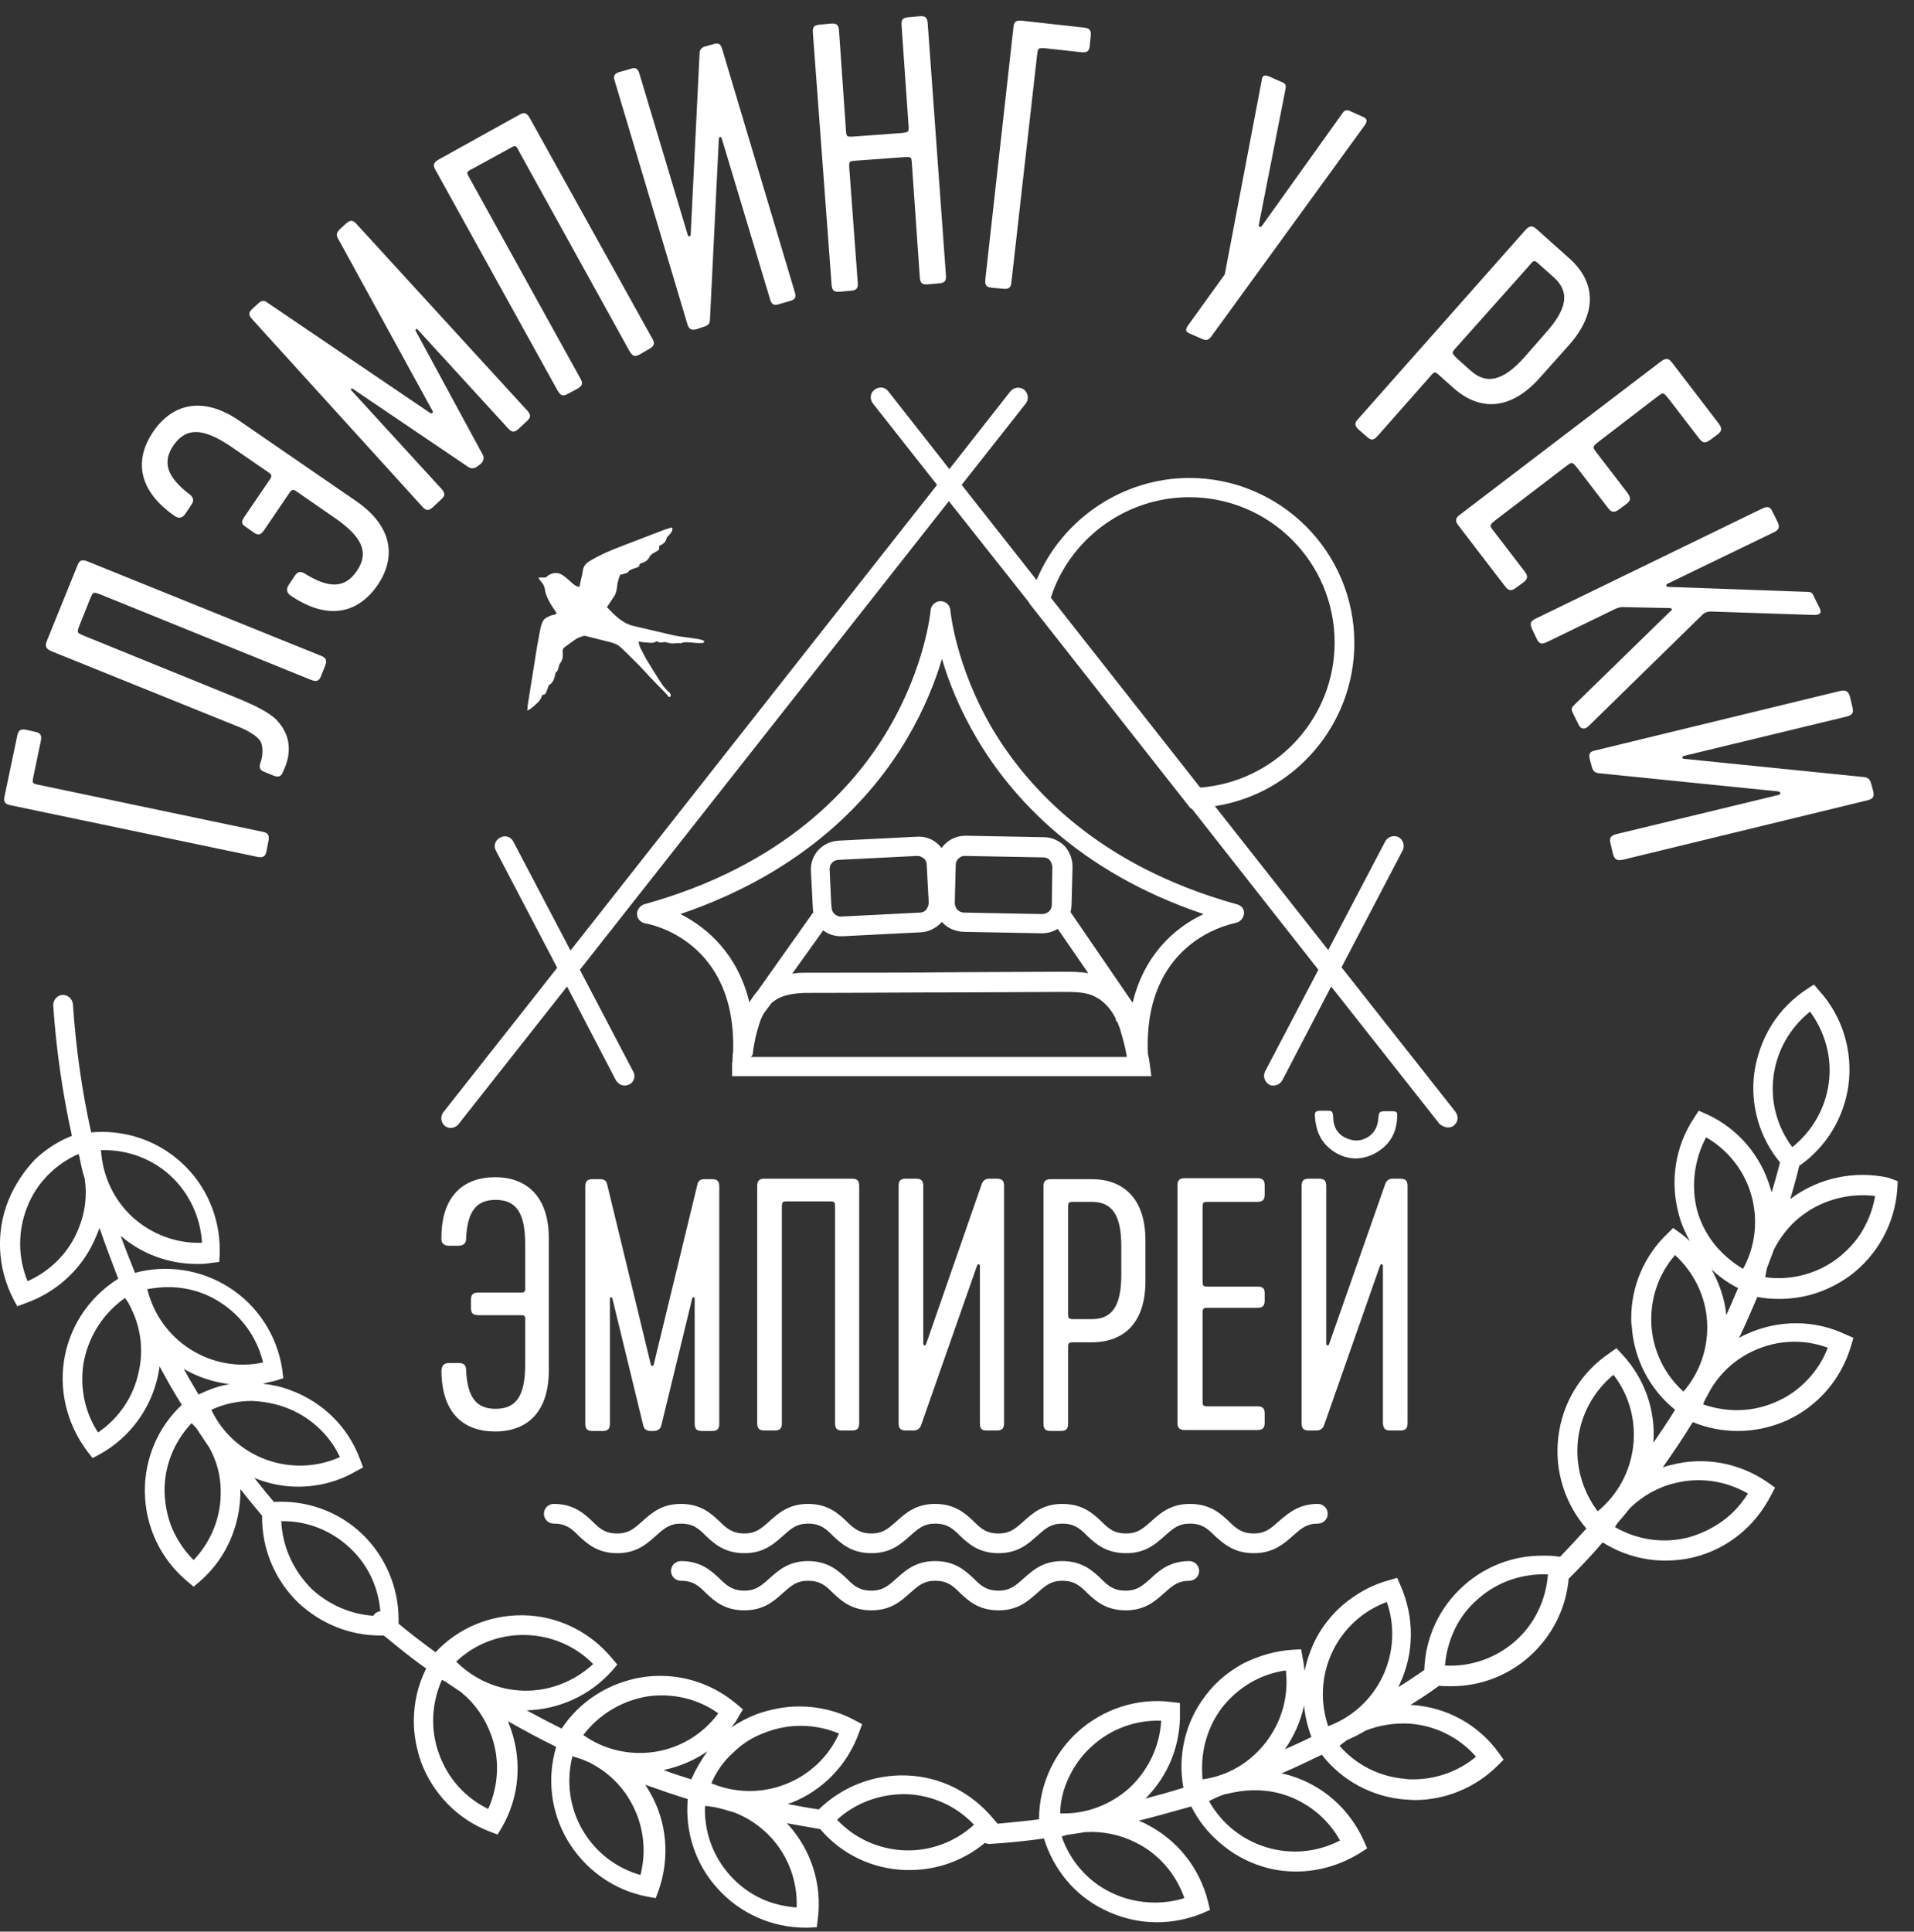 <?xml version="1.0" encoding="UTF-8"?> <svg xmlns="http://www.w3.org/2000/svg" width="111" height="112" viewBox="0 0 111 112" fill="none"><rect x="0" y="0" width="111" height="112" fill="#333333" stroke="none"/><path fill-rule="evenodd" clip-rule="evenodd" d="M48.228 16.514C48.257 16.857 48.371 16.943 48.714 16.914L49.343 16.857C49.686 16.829 49.771 16.714 49.743 16.371L49.257 9.8C49.242 9.567 49.235 9.452 49.289 9.393C49.34 9.335 49.447 9.328 49.657 9.314L52.4 9.114C52.857 9.086 52.857 9.086 52.886 9.514L53.343 16.086C53.371 16.429 53.486 16.514 53.828 16.486L54.457 16.429C54.8 16.4 54.886 16.286 54.857 15.943L53.8 1.343C53.771 1 53.657 0.914 53.314 0.943L52.686 1C52.343 1.029 52.257 1.143 52.286 1.486L52.686 7.229C52.7 7.442 52.707 7.55 52.657 7.61C52.608 7.671 52.5 7.686 52.286 7.714L49.543 7.914C49.086 7.943 49.086 7.943 49.057 7.514L48.657 1.771C48.629 1.429 48.514 1.343 48.171 1.371L47.543 1.429C47.2 1.457 47.114 1.571 47.143 1.914L48.228 16.514ZM40.4 19.086C40.086 19.171 39.943 19.086 39.857 18.771L35.657 4.714C35.543 4.4 35.629 4.257 35.943 4.171L36.543 4C36.857 3.886 37 3.971 37.086 4.286L39.886 13.629C39.914 13.743 40.057 13.743 40.057 13.571L40.571 3.086C40.571 2.886 40.686 2.743 40.914 2.686L41.343 2.571C41.657 2.457 41.8 2.543 41.886 2.857L46.086 16.914C46.2 17.229 46.114 17.371 45.8 17.457L45.2 17.629C44.886 17.743 44.743 17.657 44.657 17.343L41.857 8.029C41.828 7.943 41.771 7.914 41.714 7.971C41.714 7.983 41.709 7.995 41.704 8.009C41.696 8.029 41.686 8.052 41.686 8.086L41.171 18.571C41.171 18.743 41.057 18.886 40.828 18.943L40.4 19.086ZM32.343 22.657C32.514 22.943 32.657 23 32.943 22.829L33.486 22.543C33.771 22.371 33.828 22.229 33.657 21.943L27.257 10.371C27.142 10.169 27.085 10.069 27.108 9.994C27.131 9.92 27.23 9.87 27.428 9.771L29.514 8.629C29.716 8.513 29.816 8.456 29.891 8.479C29.965 8.502 30.015 8.602 30.114 8.8L36.514 20.371C36.686 20.657 36.828 20.714 37.114 20.543L37.657 20.229C37.943 20.057 38 19.914 37.828 19.629L30.714 6.829C30.543 6.543 30.4 6.486 30.114 6.657L25.428 9.257C25.143 9.429 25.086 9.571 25.257 9.857L32.343 22.657ZM25.114 29.4C24.857 29.629 24.714 29.629 24.486 29.371L14.629 18.514C14.4 18.257 14.4 18.114 14.657 17.886L14.971 17.6C15.143 17.429 15.314 17.4 15.457 17.514L24.943 23.943C25.057 24 25.143 23.914 25.086 23.829L19.571 13.771C19.486 13.6 19.543 13.457 19.714 13.286L20.057 12.971C20.314 12.743 20.457 12.743 20.686 13L30.571 23.8C30.8 24.057 30.8 24.2 30.543 24.429L30.086 24.857C29.828 25.086 29.686 25.086 29.457 24.829L24.229 19.114C24.171 19.057 24.143 19.057 24.114 19.114C24.086 19.143 24.086 19.171 24.114 19.2L28 26.371C28.086 26.543 28.057 26.743 27.857 26.914L27.743 27C27.543 27.171 27.343 27.2 27.171 27.086L20.457 22.543C20.4 22.514 20.371 22.514 20.343 22.571L20.371 22.629L25.6 28.343C25.828 28.6 25.828 28.743 25.571 28.971L25.114 29.4ZM10.086 29.886C10.343 30.086 10.571 30.057 10.743 29.8L11.086 29.286C11.257 29.057 11.229 28.886 11.057 28.714C9.657 27.657 9.4 26.8 10.057 25.829C10.771 24.8 11.714 24.771 13.343 25.857L15.629 27.429C15.743 27.514 15.771 27.6 15.686 27.743L14.171 29.971C13.971 30.257 14 30.4 14.286 30.571L14.686 30.857C14.971 31.057 15.114 31.029 15.314 30.743L16.828 28.514C16.914 28.4 17 28.371 17.143 28.457L19.457 30.057C21.057 31.171 21.4 32.086 20.686 33.114C20.029 34.086 19.114 34.171 17.628 33.229C17.4 33.114 17.257 33.143 17.086 33.4L16.743 33.914C16.571 34.171 16.628 34.4 16.914 34.571C19.057 36 20.771 35.543 21.886 33.943C23 32.314 22.771 30.514 20.657 29.057L13.886 24.4C11.771 22.943 10 23.4 8.886 25.029C7.8 26.629 7.971 28.4 10.086 29.886ZM13.486 42L2.943 37.743C2.657 37.6 2.6 37.457 2.714 37.171L4.486 32.8C4.6 32.486 4.743 32.429 5.057 32.543L18.628 38.029C18.914 38.143 18.971 38.286 18.857 38.6L18.628 39.171C18.514 39.486 18.371 39.543 18.057 39.429L5.8 34.457C5.602 34.386 5.502 34.351 5.43 34.381C5.358 34.413 5.315 34.513 5.229 34.714L4.6 36.286C4.529 36.484 4.493 36.584 4.524 36.655C4.555 36.728 4.655 36.771 4.857 36.857L13.428 40.343C13.857 40.514 14.2 40.657 14.428 40.771C14.914 40.971 15.8 41.429 16.114 41.829C16.657 42.429 17.057 43.4 16.428 44.714C16.314 45.029 16.171 45.086 15.857 44.971L15.371 44.771C15.057 44.657 15 44.514 15.114 44.2C15.286 43.686 15.229 43.229 15.114 43C15.028 42.857 14.914 42.743 14.714 42.6C14.314 42.343 14.143 42.257 13.486 42ZM0.6 46.686L14.943 49.686C15.257 49.743 15.4 49.657 15.457 49.343L15.571 48.743C15.629 48.429 15.543 48.286 15.229 48.229L2.286 45.514C2.071 45.471 1.964 45.45 1.921 45.386C1.879 45.321 1.9 45.214 1.943 45L2.371 42.943C2.429 42.629 2.343 42.486 2.029 42.429L1.514 42.314C1.2 42.257 1.057 42.343 1 42.657L0.257 46.2C0.2 46.486 0.286 46.629 0.6 46.686ZM77.057 66.543C77.543 66.971 78.086 67.171 78.657 67.171C79.228 67.143 79.771 66.943 80.257 66.514C80.743 66.086 81 65.514 81.028 64.771C81.057 64.429 80.971 64.429 80.629 64.429H80.371C80.028 64.429 79.971 64.457 79.943 64.771C79.914 65.343 79.686 65.743 79.257 65.971C78.829 66.2 78.428 66.171 77.971 65.943C77.543 65.714 77.314 65.314 77.314 64.743C77.286 64.4 77.228 64.4 76.914 64.4H76.657C76.343 64.4 76.228 64.429 76.257 64.743C76.314 65.543 76.571 66.114 77.057 66.543ZM58.171 16.743L57.543 16.686C57.2 16.657 57.114 16.543 57.143 16.2L58.771 1.6C58.8 1.257 58.914 1.171 59.257 1.2L62.857 1.6C63.2 1.629 63.286 1.771 63.257 2.086L63.2 2.629C63.171 2.971 63.057 3.057 62.714 3.029L60.629 2.8C60.415 2.786 60.308 2.779 60.247 2.828C60.186 2.878 60.171 2.985 60.143 3.2L58.657 16.343C58.629 16.686 58.514 16.771 58.171 16.743ZM69.2 19.429L69.657 19.629C69.971 19.771 70.086 19.743 70.286 19.457L79.171 7.229C79.371 6.914 79.171 6.829 78.971 6.743L78.4 6.486C78.171 6.371 78 6.314 77.829 6.6L73.171 13.114C73.114 13.2 72.971 13.143 73 13.057L74.543 5.2C74.629 4.886 74.486 4.8 74.228 4.714L73.657 4.457C73.4 4.343 73.2 4.314 73.171 4.657L71.028 15.914L68.886 18.886C68.67 19.21 68.837 19.279 69.145 19.406L69.2 19.429ZM79.257 25.314L78.8 24.914C78.543 24.686 78.543 24.514 78.771 24.286L88.486 13.314C88.714 13.086 88.857 13.057 89.114 13.286L91 14.971C92.486 16.286 92.714 18.057 91 20L89.314 21.886C87.6 23.829 85.8 23.829 84.314 22.514L83.543 21.829C83.369 21.669 83.283 21.591 83.204 21.597C83.127 21.602 83.055 21.688 82.914 21.857L79.886 25.286C79.657 25.543 79.514 25.543 79.257 25.314ZM88.686 15.4L84.457 20.143C84.171 20.457 84.171 20.457 84.514 20.8L85.286 21.486C86.2 22.314 87.171 22.114 88.457 20.657L89.629 19.314C90.943 17.857 91.028 16.886 90.086 16.057L89.314 15.371C89.141 15.212 89.055 15.134 88.975 15.139C88.898 15.145 88.827 15.231 88.686 15.4ZM84.571 30.457L87.286 34C87.486 34.257 87.657 34.286 87.914 34.086L88.343 33.771C88.6 33.571 88.629 33.429 88.428 33.143L86.629 30.8C86.371 30.457 86.371 30.457 86.714 30.171L90.829 27.029C91.171 26.771 91.171 26.771 91.457 27.114L93.257 29.457C93.457 29.714 93.6 29.743 93.886 29.543L94.314 29.229C94.571 29.029 94.6 28.886 94.4 28.6L92.6 26.257C92.343 25.914 92.343 25.914 92.686 25.629L96.114 23C96.283 22.873 96.369 22.809 96.447 22.817C96.527 22.826 96.598 22.912 96.743 23.086L98.543 25.429C98.743 25.686 98.886 25.714 99.171 25.514L99.6 25.2C99.857 25 99.886 24.857 99.686 24.571L96.971 21.029C96.771 20.771 96.629 20.743 96.343 20.943L84.686 29.829C84.4 30.029 84.371 30.2 84.571 30.457ZM89.114 37.029L88.857 36.486C88.714 36.171 88.743 36.029 89.028 35.886L102.2 29.486C102.514 29.343 102.657 29.371 102.8 29.686L103.086 30.257C103.229 30.571 103.171 30.714 102.886 30.857L96.686 33.857C96.6 33.914 96.629 34.057 96.771 34.029L104.686 34.314C105.057 34.314 105.086 34.343 105.2 34.6L105.543 35.286C105.657 35.543 105.543 35.657 105.2 35.657L99.2 35.457C99.028 35.457 98.857 35.514 98.714 35.657L92.114 42.114C91.857 42.343 91.657 42.229 91.571 42.057L91.257 41.429L91.241 41.392C91.112 41.112 91.096 41.075 91.343 40.829L96.914 35.4C97 35.343 96.971 35.286 96.857 35.257L94.086 35.2C93.943 35.2 93.771 35.257 93.6 35.343L89.714 37.229C89.4 37.371 89.257 37.343 89.114 37.029ZM92.2 44.029L92.314 44.457C92.371 44.686 92.486 44.8 92.686 44.829L103.114 45.886C103.171 45.886 103.2 45.914 103.229 45.943C103.257 46 103.257 46.057 103.171 46.086L93.714 48.371C93.4 48.457 93.314 48.6 93.4 48.914L93.543 49.514C93.629 49.829 93.771 49.914 94.086 49.857L108.314 46.4C108.629 46.314 108.714 46.2 108.629 45.857L108.514 45.429C108.457 45.2 108.343 45.086 108.114 45.057L97.686 44C97.514 44 97.543 43.857 97.657 43.829L107.114 41.543C107.429 41.457 107.514 41.314 107.429 41L107.286 40.4C107.2 40.086 107.057 40 106.743 40.057L92.514 43.514C92.2 43.571 92.114 43.714 92.2 44.029ZM31.4 36.229C31.457 36.029 31.543 35.886 31.714 35.8C31.886 35.714 32.057 35.629 32.143 35.657C32.171 35.629 32.228 35.6 32.286 35.571C32.2 35.429 32.114 35.286 32.029 35.171C31.828 34.857 31.657 34.543 31.6 34.171C31.571 33.971 31.486 33.829 31.371 33.714C31.343 33.686 31.321 33.65 31.3 33.614L31.3 33.614C31.279 33.578 31.257 33.543 31.229 33.514C31.257 33.514 31.257 33.486 31.257 33.486H31.571C31.6 33.486 31.657 33.486 31.686 33.457C31.914 33.229 32.286 33.143 32.571 33.314C32.724 33.402 32.861 33.523 33.006 33.651C33.05 33.691 33.096 33.731 33.143 33.771C33.257 33.886 33.4 34 33.6 34.029C33.629 33.929 33.65 33.821 33.671 33.714L33.671 33.714C33.693 33.607 33.714 33.5 33.743 33.4C33.757 33.357 33.764 33.307 33.771 33.257L33.771 33.257C33.779 33.207 33.786 33.157 33.8 33.114C33.828 32.829 33.971 32.657 34.228 32.514C34.8 32.171 35.4 31.914 36 31.686C36.414 31.529 36.821 31.371 37.229 31.214C37.636 31.057 38.043 30.9 38.457 30.743C38.529 30.714 38.6 30.693 38.671 30.671C38.743 30.65 38.814 30.629 38.886 30.6C38.971 30.571 39 30.6 39 30.686C38.971 30.857 38.857 30.971 38.743 31.086C38.714 31.114 38.657 31.171 38.657 31.229C38.6 31.429 38.486 31.514 38.343 31.6C38.257 31.629 38.2 31.657 38.228 31.771C38.257 31.8 38.2 31.886 38.171 31.914C38.143 31.929 38.107 31.95 38.071 31.971L38.071 31.971C38.036 31.993 38 32.014 37.971 32.029C37.857 32.086 37.714 32.171 37.657 32.314C37.571 32.486 37.4 32.6 37.2 32.657C37.143 32.657 37.086 32.686 37.086 32.771C37.086 32.815 37.052 32.842 37.024 32.865L37.024 32.865C37.015 32.872 37.007 32.879 37 32.886L36.743 32.971C36.712 32.987 36.681 32.998 36.65 33.009L36.65 33.009C36.569 33.039 36.491 33.067 36.428 33.171C36.385 33.215 36.291 33.242 36.211 33.265L36.211 33.265C36.186 33.272 36.163 33.279 36.143 33.286C36.086 33.314 36 33.314 35.971 33.314C35.957 33.357 35.943 33.393 35.929 33.428L35.928 33.429C35.914 33.464 35.9 33.5 35.886 33.543C35.874 33.599 35.859 33.651 35.844 33.7L35.844 33.7L35.844 33.7L35.844 33.7L35.844 33.7L35.844 33.7L35.844 33.7C35.821 33.776 35.8 33.845 35.8 33.914L35.797 33.934C35.77 34.157 35.739 34.406 35.6 34.6C35.529 34.7 35.464 34.8 35.4 34.9C35.336 35 35.271 35.1 35.2 35.2C35.657 35.686 36.114 36.171 36.828 36.314C37.2 36.4 37.564 36.486 37.928 36.571C38.293 36.657 38.657 36.743 39.029 36.829C39.276 36.886 39.524 36.917 39.771 36.949L39.772 36.949C39.895 36.965 40.019 36.981 40.143 37C40.343 37.029 40.543 37.057 40.743 37.114C40.8 37.143 40.828 37.171 40.857 37.2C40.828 37.229 40.771 37.286 40.743 37.286C40.543 37.286 40.343 37.286 40.143 37.257C40.087 37.257 40.028 37.253 39.969 37.248C39.817 37.236 39.658 37.224 39.514 37.286C39.476 37.305 39.438 37.298 39.4 37.292C39.381 37.289 39.362 37.286 39.343 37.286C39.286 37.286 39.221 37.293 39.157 37.3L39.157 37.3C39.093 37.307 39.029 37.314 38.971 37.314C38.928 37.3 38.879 37.293 38.828 37.286C38.779 37.279 38.728 37.271 38.686 37.257C38.629 37.229 38.571 37.229 38.514 37.229C38.4 37.257 38.257 37.286 38.143 37.2C38.124 37.181 38.105 37.187 38.086 37.194L38.076 37.197L38.071 37.198L38.068 37.199C38.064 37.2 38.061 37.2 38.057 37.2C37.914 37.286 37.743 37.286 37.571 37.257C37.422 37.257 37.272 37.235 37.103 37.211L37.029 37.2C37.057 37.343 37.086 37.457 37.143 37.571L37.143 37.572C37.257 37.8 37.371 38.029 37.486 38.229C37.8 38.743 38.114 39.257 38.457 39.771C38.571 39.914 38.686 40.029 38.8 40.143C38.828 40.143 38.857 40.171 38.857 40.2L38.866 40.217C38.895 40.273 38.934 40.348 38.857 40.4C38.792 40.443 38.76 40.388 38.736 40.346C38.728 40.333 38.721 40.321 38.714 40.314C38.586 40.171 38.45 40.036 38.314 39.9L38.314 39.9C38.178 39.764 38.043 39.629 37.914 39.486C37.757 39.329 37.6 39.157 37.443 38.986C37.286 38.814 37.129 38.643 36.971 38.486C36.629 38.143 36.286 37.8 35.943 37.486C35.771 37.343 35.571 37.286 35.371 37.229L34 36.886C33.943 36.857 33.857 36.857 33.8 36.886C33.757 36.903 33.715 36.917 33.672 36.932L33.672 36.932L33.672 36.932C33.574 36.965 33.48 36.997 33.4 37.057C33.143 37.228 32.914 37.4 32.686 37.571L32.686 37.571C32.657 37.629 32.629 37.686 32.629 37.743C32.657 38 32.657 38.229 32.486 38.457C32.446 38.497 32.434 38.55 32.421 38.607C32.415 38.633 32.409 38.659 32.4 38.686C32.371 38.8 32.343 38.914 32.228 39C32.2 39.029 32.2 39.086 32.2 39.114C32.143 39.343 32.086 39.571 31.857 39.714C31.828 39.714 31.8 39.771 31.8 39.8C31.782 39.872 31.753 39.943 31.727 40.008L31.727 40.008L31.727 40.008C31.711 40.047 31.696 40.082 31.686 40.114C31.657 40.2 31.6 40.286 31.486 40.286C31.457 40.286 31.428 40.314 31.428 40.343C31.371 40.543 31.257 40.686 31.086 40.829C30.971 40.943 30.857 41.029 30.743 41.114L30.743 41.114C30.734 41.118 30.727 41.123 30.719 41.127L30.706 41.135L30.698 41.139L30.692 41.143C30.66 41.162 30.628 41.181 30.571 41.2C30.6 41.086 30.6 41 30.6 40.914C30.671 40.471 30.743 40.021 30.814 39.571C30.886 39.121 30.957 38.671 31.029 38.229C31.114 37.629 31.229 37.029 31.343 36.429L31.343 36.429L31.343 36.429C31.357 36.4 31.364 36.364 31.371 36.329C31.378 36.293 31.386 36.257 31.4 36.229ZM71.714 52.429C63.686 50.2 59.6 45.686 57.571 42.286C55.4 38.6 55.114 35.4 55.114 35.371C55.086 35.086 54.857 34.857 54.543 34.857C54.257 34.857 54 35.086 53.971 35.371C53.971 35.4 53.686 38.6 51.514 42.286C49.514 45.686 45.428 50.2 37.371 52.429C37.114 52.514 36.943 52.743 36.943 53C36.943 53.257 37.143 53.486 37.428 53.543C37.657 53.571 42.743 54.514 42.514 61.029C42.486 61.143 42.486 61.257 42.486 61.343V61.343C42.486 61.457 42.486 61.543 42.457 61.657V62.4H66.771L66.686 61.743L66.676 61.676V61.676L66.676 61.675L66.676 61.675L66.676 61.675C66.65 61.492 66.622 61.292 66.571 61.114C66.294 54.71 71.129 53.632 71.624 53.522L71.624 53.522C71.639 53.518 71.65 53.516 71.657 53.514C71.914 53.457 72.114 53.257 72.143 52.971C72.171 52.686 71.971 52.486 71.714 52.429ZM48.114 50.429C48.086 50.114 48.343 49.857 48.629 49.857L53.171 49.629H53.2C53.343 49.629 53.457 49.686 53.571 49.771C53.686 49.857 53.743 50 53.743 50.143L53.857 52.286V52.343C53.857 52.486 53.8 52.629 53.714 52.743C53.629 52.857 53.486 52.914 53.343 52.914L48.8 53.143C48.514 53.171 48.228 52.914 48.228 52.629L48.2 52.286L48.114 50.429ZM61 52.314V52.457C61 52.6 60.943 52.743 60.828 52.857C60.714 52.943 60.6 53 60.457 53L55.914 52.914C55.6 52.914 55.371 52.657 55.371 52.343V52.314L55.428 50.143C55.428 50 55.486 49.857 55.6 49.771C55.714 49.657 55.828 49.629 55.971 49.629L60.514 49.714C60.657 49.714 60.8 49.771 60.886 49.886C60.971 50 61.029 50.143 61.029 50.286L61 52.314ZM47.743 53.943C48.029 54.171 48.4 54.286 48.771 54.286H48.857L53.4 54.057C53.857 54.029 54.257 53.829 54.571 53.514C54.582 53.503 54.589 53.492 54.595 53.483C54.604 53.468 54.611 53.457 54.629 53.457C54.914 53.8 55.371 54 55.857 54.029L60.4 54.114H60.428C60.743 54.114 61.057 54.029 61.343 53.857L63.114 56.429C62.629 56.343 62.114 56.343 61.657 56.343L55.629 56.371C52.715 56.4 49.801 56.4 46.858 56.4H46.857C46.571 56.4 46.257 56.4 45.943 56.457L47.743 53.943ZM43.657 61.086C43.686 60.8 43.743 60.514 43.8 60.229C43.8 60.2 43.807 60.179 43.814 60.157C43.821 60.136 43.828 60.114 43.828 60.086L43.857 60C43.876 59.884 43.909 59.781 43.945 59.665C43.963 59.609 43.981 59.55 44 59.486L44.029 59.371C44.036 59.357 44.041 59.344 44.046 59.333C44.049 59.325 44.051 59.317 44.054 59.309L44.057 59.3L44.057 59.3C44.064 59.279 44.071 59.257 44.086 59.229V59.2C44.1 59.171 44.114 59.136 44.129 59.1C44.135 59.084 44.141 59.069 44.147 59.054C44.155 59.035 44.163 59.016 44.171 59L44.2 58.943L44.286 58.771L44.686 58.229C44.828 58.057 45.029 57.943 45.2 57.857C45.686 57.629 46.314 57.571 46.828 57.571C48.282 57.571 49.736 57.564 51.193 57.557H51.194H51.195H51.196H51.197H51.198H51.199H51.2H51.2H51.201H51.202H51.203C52.664 57.55 54.128 57.543 55.6 57.543L61.629 57.514C62.228 57.514 62.857 57.514 63.343 57.714C63.486 57.771 63.629 57.857 63.771 57.943L63.771 57.943C64.143 58.2 64.486 58.6 64.714 59.086V59.171L64.8 59.257C64.814 59.3 64.829 59.336 64.843 59.371C64.857 59.407 64.871 59.443 64.886 59.486C64.943 59.6 64.971 59.714 65 59.829C65.114 60.2 65.257 60.714 65.343 61.229V61.257V61.286H43.543C43.629 61.2 43.657 61.143 43.657 61.086ZM65.686 58.143L62.086 52.886C62.114 52.743 62.143 52.6 62.143 52.457L62.2 50.257C62.2 49.8 62.029 49.371 61.743 49.057C61.428 48.743 61 48.543 60.543 48.543L56 48.457C55.543 48.457 55.114 48.629 54.8 48.943C54.714 49.029 54.657 49.086 54.6 49.171C54.543 49.086 54.486 49.029 54.4 48.943C54.057 48.629 53.629 48.486 53.171 48.514L48.629 48.743C47.686 48.8 46.971 49.571 47.029 50.514L47.143 52.714C47.143 52.771 47.143 52.829 47.171 52.886L43.914 57.486C43.828 57.571 43.743 57.686 43.686 57.771C43.643 57.829 43.607 57.886 43.571 57.943C43.536 58 43.5 58.057 43.457 58.114C42.8 55.371 41.057 53.8 39.457 53C46.771 50.514 50.629 46.171 52.6 42.829C53.629 41.086 54.257 39.457 54.629 38.2C55 39.486 55.629 41.086 56.657 42.829C58.629 46.171 62.486 50.543 69.8 53C68.086 53.8 66.343 55.4 65.686 58.143ZM84.314 65.257C84.228 65.343 84.086 65.371 83.971 65.371C83.8 65.371 83.629 65.286 83.486 65.171L77.2 57.2L74.371 62.629C74.257 62.829 74.057 62.943 73.857 62.943C73.771 62.943 73.686 62.943 73.6 62.886C73.343 62.743 73.228 62.4 73.371 62.114L76.457 56.229L69.114 46.886H69.057L59.686 34.971V34.943L55.029 29.057L33.629 56.229L36.714 62.114C36.886 62.4 36.771 62.743 36.486 62.886C36.4 62.914 36.314 62.943 36.228 62.943C36.029 62.943 35.828 62.829 35.714 62.629L32.886 57.2L26.6 65.171C26.486 65.314 26.314 65.4 26.143 65.4C26.029 65.4 25.914 65.371 25.8 65.286C25.571 65.086 25.514 64.743 25.714 64.486L32.314 56.114L28.771 49.343C28.6 49.057 28.714 48.714 29 48.571C29.286 48.4 29.628 48.514 29.771 48.8L33.086 55.114L54.343 28.114L50.629 23.4C50.428 23.143 50.457 22.8 50.714 22.6C50.971 22.4 51.314 22.429 51.514 22.686L55.057 27.2L58.6 22.686C58.8 22.457 59.143 22.4 59.4 22.6C59.629 22.8 59.686 23.143 59.486 23.4L55.771 28.114L60.114 33.629C61.6 30.086 65.114 27.714 68.971 27.714C74.257 27.714 78.543 32 78.543 37.286C78.543 42 75.086 46.029 70.457 46.743L77.028 55.086L80.343 48.771C80.486 48.514 80.829 48.4 81.114 48.543C81.371 48.686 81.486 49.029 81.343 49.314L77.8 56.086L84.4 64.457C84.6 64.714 84.571 65.057 84.314 65.257ZM61 34.486C60.978 34.543 60.957 34.6 60.943 34.657L69.6 45.657H69.657H69.714C69.757 45.657 69.8 45.65 69.843 45.643C69.886 45.636 69.928 45.629 69.971 45.629C74.2 45.114 77.4 41.514 77.4 37.257C77.4 32.6 73.629 28.829 68.971 28.829C65.457 28.829 62.286 31.029 61.057 34.314C61.043 34.371 61.021 34.428 61 34.486L61 34.486ZM28.743 81.686C27.628 81.686 27.086 81.029 27.029 79.371C27 79.143 26.886 79.029 26.6 79.029H26.029C25.743 79.029 25.6 79.2 25.6 79.514C25.628 81.943 26.886 83 28.714 83C30.571 83 31.828 81.886 31.828 79.457V71.8C31.828 69.371 30.543 68.257 28.714 68.257C26.886 68.257 25.6 69.343 25.6 71.743C25.571 72.057 25.714 72.229 26.029 72.229H26.6C26.857 72.229 27 72.114 27.029 71.886C27.086 70.229 27.628 69.571 28.743 69.571C29.914 69.571 30.457 70.286 30.457 72.143V74.743C30.457 74.886 30.4 74.943 30.257 74.943H27.743C27.428 74.943 27.314 75.057 27.314 75.371V75.829C27.314 76.143 27.428 76.257 27.743 76.257H30.257C30.4 76.257 30.457 76.314 30.457 76.457V79.114C30.457 80.971 29.914 81.686 28.743 81.686ZM34.371 68.371H34.771C35 68.371 35.143 68.429 35.2 68.629L37.743 79.114C37.771 79.229 37.886 79.229 37.914 79.114L40.457 68.629C40.514 68.457 40.629 68.371 40.857 68.371H41.286C41.6 68.371 41.714 68.486 41.714 68.8V82.543C41.714 82.857 41.6 82.971 41.286 82.971H40.714C40.4 82.971 40.286 82.857 40.286 82.543V75.286C40.286 75.229 40.257 75.2 40.2 75.229C40.171 75.229 40.143 75.257 40.143 75.286L38.343 82.686C38.286 82.857 38.143 82.971 37.886 82.971H37.771C37.514 82.971 37.371 82.886 37.314 82.686L35.514 75.286C35.486 75.229 35.457 75.2 35.4 75.229L35.371 75.286V82.543C35.371 82.857 35.257 82.971 34.943 82.971H34.371C34.057 82.971 33.943 82.857 33.943 82.543V68.8C33.943 68.486 34.057 68.371 34.371 68.371ZM48.828 82.943H49.4C49.714 82.943 49.828 82.829 49.828 82.514V68.771C49.828 68.457 49.714 68.343 49.4 68.343H44.343C44.029 68.343 43.914 68.457 43.914 68.771V82.514C43.914 82.829 44.029 82.943 44.343 82.943H44.914C45.228 82.943 45.343 82.829 45.343 82.514V70.086C45.343 69.871 45.343 69.764 45.396 69.711C45.45 69.657 45.557 69.657 45.771 69.657H48C48.214 69.657 48.321 69.657 48.375 69.711C48.428 69.764 48.428 69.871 48.428 70.086V82.514C48.428 82.829 48.543 82.943 48.828 82.943ZM57.8 82.943H57.228C56.914 82.943 56.828 82.829 56.828 82.514V73.4C56.828 73.314 56.771 73.286 56.714 73.314C56.694 73.314 56.688 73.329 56.676 73.357C56.671 73.369 56.666 73.383 56.657 73.4L53.4 82.686C53.314 82.857 53.171 82.943 52.971 82.943H52.543C52.228 82.943 52.114 82.829 52.114 82.514V68.771C52.114 68.457 52.228 68.343 52.543 68.343H53.114C53.428 68.343 53.543 68.457 53.543 68.771V77.914C53.543 78.029 53.686 78.057 53.714 77.914L56.943 68.629C57.029 68.429 57.171 68.343 57.371 68.343H57.8C58.114 68.343 58.228 68.457 58.228 68.771V82.514C58.228 82.829 58.114 82.943 57.8 82.943ZM60.943 68.371C60.629 68.371 60.514 68.486 60.514 68.8V82.543C60.514 82.857 60.629 82.971 60.943 82.971H61.514C61.828 82.971 61.943 82.857 61.943 82.543V78.257C61.943 78.043 61.943 77.936 61.996 77.882C62.05 77.829 62.157 77.829 62.371 77.829H63.314C65.171 77.829 66.428 76.714 66.428 74.286V71.914C66.428 69.486 65.143 68.371 63.314 68.371H60.943ZM65.028 72.257V73.914C65.028 75.743 64.486 76.486 63.314 76.486H62.371C62.157 76.486 62.05 76.486 61.996 76.432C61.943 76.379 61.943 76.271 61.943 76.057V70.114C61.943 69.9 61.943 69.793 61.996 69.739C62.05 69.686 62.157 69.686 62.371 69.686H63.314C64.486 69.686 65.028 70.429 65.028 72.257ZM72.914 69.686H70.143C69.947 69.686 69.847 69.686 69.796 69.736C69.743 69.788 69.743 69.895 69.743 70.114V70.114V74.171V74.171C69.743 74.391 69.743 74.498 69.796 74.55C69.847 74.6 69.947 74.6 70.143 74.6H72.914C73.228 74.6 73.343 74.686 73.343 75V75.4C73.343 75.714 73.228 75.829 72.914 75.829H70.143C69.947 75.829 69.847 75.829 69.796 75.879C69.743 75.931 69.743 76.038 69.743 76.257V76.257V81.114V81.114C69.743 81.334 69.743 81.441 69.796 81.493C69.847 81.543 69.947 81.543 70.143 81.543H72.914C73.228 81.543 73.343 81.657 73.343 81.971V82.486C73.343 82.8 73.228 82.914 72.914 82.914H68.714C68.4 82.914 68.286 82.8 68.286 82.486V68.743C68.286 68.429 68.4 68.314 68.714 68.314H72.914C73.228 68.314 73.343 68.429 73.343 68.743V69.257C73.343 69.571 73.228 69.686 72.914 69.686ZM80.629 82.943H81.2C81.514 82.943 81.629 82.829 81.629 82.514V68.771C81.629 68.457 81.514 68.343 81.2 68.343H80.771C80.571 68.343 80.428 68.429 80.343 68.629L77.086 77.914C77.057 78.057 76.914 78.029 76.914 77.914V68.771C76.914 68.457 76.8 68.343 76.486 68.343H75.914C75.6 68.343 75.486 68.457 75.486 68.771V82.514C75.486 82.829 75.6 82.943 75.914 82.943H76.343C76.543 82.943 76.686 82.857 76.771 82.686L80.028 73.4L80.033 73.391L80.038 73.38C80.042 73.372 80.045 73.364 80.048 73.357C80.059 73.329 80.066 73.314 80.086 73.314C80.143 73.286 80.2 73.314 80.2 73.4V82.514C80.228 82.829 80.314 82.943 80.629 82.943ZM74.948 89.078C74.465 89.504 73.839 90.057 72.714 90.057C71.586 90.057 70.988 89.527 70.512 89.106L70.457 89.057C70.028 88.629 69.714 88.343 69 88.343C68.355 88.343 68.038 88.621 67.622 88.988L67.543 89.057L67.487 89.107C67.011 89.528 66.414 90.057 65.314 90.057C64.143 90.057 63.543 89.514 63.057 89.057C62.629 88.629 62.314 88.343 61.6 88.343C60.955 88.343 60.638 88.621 60.222 88.988L60.143 89.057L60.087 89.107C59.611 89.528 59.014 90.057 57.914 90.057C56.771 90.057 56.171 89.514 55.686 89.057C55.257 88.629 54.943 88.343 54.228 88.343C53.583 88.343 53.267 88.621 52.851 88.988L52.771 89.057L52.715 89.107C52.239 89.528 51.642 90.057 50.543 90.057C49.4 90.057 48.8 89.514 48.314 89.057C47.886 88.629 47.571 88.343 46.857 88.343C46.212 88.343 45.895 88.621 45.479 88.988L45.4 89.057L45.344 89.107C44.868 89.528 44.271 90.057 43.171 90.057C42.029 90.057 41.428 89.514 40.943 89.057C40.514 88.629 40.2 88.343 39.486 88.343C38.84 88.343 38.524 88.621 38.108 88.988L38.029 89.057L37.972 89.107C37.496 89.528 36.899 90.057 35.8 90.057C34.657 90.057 34.057 89.514 33.571 89.057C33.143 88.629 32.828 88.343 32.114 88.343C31.8 88.343 31.543 88.086 31.543 87.771C31.543 87.457 31.8 87.2 32.114 87.2C33.257 87.2 33.857 87.743 34.343 88.2C34.771 88.629 35.086 88.914 35.8 88.914C36.445 88.914 36.762 88.636 37.178 88.27L37.257 88.2L37.313 88.15C37.789 87.729 38.386 87.2 39.486 87.2C40.629 87.2 41.228 87.743 41.714 88.2C42.143 88.629 42.486 88.914 43.171 88.914C43.817 88.914 44.133 88.636 44.549 88.27L44.629 88.2L44.684 88.15C45.161 87.729 45.758 87.2 46.857 87.2C48 87.2 48.6 87.743 49.086 88.2C49.514 88.629 49.857 88.914 50.543 88.914C51.188 88.914 51.505 88.636 51.921 88.27L52 88.2L52.056 88.15C52.532 87.729 53.129 87.2 54.228 87.2C55.371 87.2 55.971 87.743 56.457 88.2C56.886 88.629 57.2 88.914 57.914 88.914C58.56 88.914 58.876 88.636 59.292 88.27L59.371 88.2L59.427 88.15C59.904 87.729 60.501 87.2 61.6 87.2C62.771 87.2 63.371 87.743 63.857 88.2C64.286 88.629 64.6 88.914 65.314 88.914C65.96 88.914 66.276 88.636 66.692 88.27L66.771 88.2L66.827 88.15C67.304 87.729 67.901 87.2 69 87.2C70.171 87.2 70.771 87.743 71.257 88.2C71.686 88.629 72.028 88.914 72.714 88.914C73.36 88.914 73.676 88.636 74.092 88.27L74.171 88.2C74.204 88.172 74.238 88.144 74.272 88.116C74.765 87.7 75.359 87.2 76.428 87.2C76.743 87.2 77 87.457 77 87.771C77 88.086 76.743 88.343 76.428 88.343C75.783 88.343 75.467 88.621 75.051 88.988L74.971 89.057L74.948 89.078ZM66.743 91.514L66.664 91.584C66.248 91.95 65.931 92.229 65.286 92.229C64.571 92.229 64.257 91.943 63.828 91.514C63.343 91.057 62.743 90.514 61.6 90.514C60.501 90.514 59.904 91.043 59.427 91.465L59.371 91.514L59.292 91.584C58.876 91.95 58.56 92.229 57.914 92.229C57.2 92.229 56.886 91.943 56.457 91.514C55.971 91.057 55.371 90.514 54.228 90.514C53.129 90.514 52.532 91.043 52.056 91.465L52 91.514L51.921 91.584C51.505 91.95 51.188 92.229 50.543 92.229C49.828 92.229 49.514 91.943 49.086 91.514C48.6 91.057 48 90.514 46.857 90.514C45.758 90.514 45.161 91.043 44.684 91.465L44.629 91.514L44.549 91.584C44.133 91.95 43.817 92.229 43.171 92.229C42.486 92.229 42.143 91.943 41.714 91.514C41.228 91.057 40.629 90.514 39.486 90.514C39.171 90.514 38.914 90.771 38.914 91.086C38.914 91.4 39.171 91.657 39.486 91.657C40.2 91.657 40.514 91.943 40.943 92.371C41.428 92.829 42.029 93.371 43.171 93.371C44.271 93.371 44.868 92.843 45.344 92.421L45.4 92.371L45.479 92.302C45.895 91.936 46.212 91.657 46.857 91.657C47.571 91.657 47.886 91.943 48.314 92.371C48.8 92.829 49.4 93.371 50.543 93.371C51.642 93.371 52.239 92.843 52.715 92.421L52.771 92.371L52.851 92.302C53.267 91.936 53.583 91.657 54.228 91.657C54.943 91.657 55.257 91.943 55.686 92.371C56.171 92.829 56.771 93.371 57.914 93.371C59.014 93.371 59.611 92.843 60.087 92.421L60.143 92.371L60.222 92.302C60.638 91.936 60.955 91.657 61.6 91.657C62.314 91.657 62.629 91.943 63.057 92.371C63.543 92.829 64.143 93.371 65.286 93.371C66.385 93.371 66.982 92.843 67.458 92.421L67.514 92.371L67.593 92.302C68.01 91.936 68.326 91.657 68.971 91.657C69.286 91.657 69.543 91.4 69.543 91.086C69.543 90.771 69.286 90.514 68.971 90.514C67.857 90.514 67.228 91.057 66.743 91.514ZM103.914 69.457C105.514 68.286 107.571 67.857 109.514 68.286L110.057 68.486L110.029 68.971C109.886 70.943 108.886 72.771 107.286 73.971C106.686 74.4 106.029 74.743 105.343 74.971C104.657 75.2 103.914 75.314 103.2 75.314C102.771 75.314 102.343 75.286 101.914 75.2C101.571 76 101.229 76.8 100.857 77.571C101 77.486 101.171 77.4 101.314 77.343C103.143 76.514 105.229 76.514 107.029 77.371L107.486 77.571L107.343 78.057C106.771 79.971 105.429 81.543 103.6 82.371C102.686 82.771 101.743 82.971 100.771 82.971C99.886 82.971 99 82.8 98.171 82.457C97.629 83.343 97.028 84.229 96.428 85.086C96.463 85.074 96.497 85.062 96.53 85.051C96.659 85.006 96.778 84.966 96.914 84.943C98.857 84.429 100.914 84.829 102.543 85.971L102.943 86.257L102.714 86.686C101.8 88.486 100.2 89.8 98.257 90.286C97.686 90.429 97.143 90.486 96.571 90.486C95.286 90.486 94.028 90.114 92.943 89.429C92.314 90.171 91.657 90.857 90.971 91.543C90.829 93.257 90 94.886 88.686 96.057C87.428 97.171 85.829 97.771 84.171 97.771C83.943 97.771 83.686 97.771 83.457 97.743C82.914 98.143 82.343 98.514 81.8 98.857H81.914C83.914 99 85.743 100 86.914 101.629L87.2 102.029L86.857 102.371C85.571 103.657 83.829 104.371 82.028 104.371C81.943 104.371 81.857 104.364 81.771 104.357C81.686 104.35 81.6 104.343 81.514 104.343C79.6 104.2 77.829 103.257 76.657 101.743L76.656 101.743C75.885 102.114 75.114 102.486 74.314 102.829C74.486 102.857 74.629 102.886 74.8 102.943C76.714 103.514 78.257 104.886 79.086 106.714L79.286 107.171L78.886 107.429C77.743 108.143 76.457 108.514 75.171 108.514C74.514 108.514 73.857 108.429 73.228 108.229C72.286 107.943 71.428 107.457 70.686 106.8C70.028 106.229 69.486 105.543 69.086 104.743C68.901 104.794 68.718 104.845 68.535 104.896C67.698 105.13 66.873 105.36 66.028 105.571C66.2 105.629 66.343 105.686 66.486 105.771C68.286 106.686 69.571 108.314 70.057 110.257L70.171 110.743L69.714 110.943C68.857 111.286 67.971 111.457 67.086 111.457C66.028 111.457 64.971 111.2 64 110.714C62.314 109.886 61.086 108.371 60.543 106.6C59.486 106.743 58.457 106.857 57.4 106.914H57.371C57.286 106.914 57.2 106.886 57.114 106.857C55.914 107.857 54.371 108.429 52.771 108.429H52.514C50.6 108.371 48.8 107.514 47.571 106.057C47.243 106 46.921 105.943 46.6 105.886C46.279 105.829 45.957 105.771 45.629 105.714L45.714 105.8C47.057 107.286 47.686 109.286 47.428 111.257L47.371 111.743L46.886 111.771H46.714C44.771 111.771 42.914 110.943 41.629 109.514C40.343 108.114 39.714 106.229 39.886 104.314C39.057 104.057 38.228 103.771 37.428 103.486L37.686 103.914C38.686 105.629 38.857 107.714 38.2 109.6L38.029 110.057L37.543 109.971C35.571 109.6 33.886 108.371 32.886 106.657C31.943 105.029 31.714 103.086 32.257 101.286C31.314 100.829 30.371 100.314 29.457 99.8C29.486 99.871 29.514 99.95 29.543 100.029C29.571 100.107 29.6 100.186 29.628 100.257C30.286 102.143 30.114 104.2 29.114 105.943L28.857 106.371L28.4 106.2C26.543 105.486 25.086 104 24.4 102.114C24.143 101.343 24 100.571 24 99.8C24 98.743 24.229 97.714 24.714 96.743C23.857 96.143 23.057 95.486 22.257 94.829H22.029C20.286 94.829 18.6 94.143 17.314 92.943C15.943 91.629 15.171 89.8 15.2 87.886C14.771 87.371 14.343 86.857 13.943 86.343V86.457C13.943 88.457 13.114 90.371 11.6 91.686L11.229 92L10.857 91.686C9.314 90.4 8.429 88.514 8.4 86.514V86.429C8.4 84.543 9.171 82.743 10.543 81.457C10.086 80.743 9.657 79.971 9.257 79.229C9.229 79.4 9.2 79.571 9.171 79.714C8.771 81.657 7.543 83.343 5.8 84.314L5.371 84.543L5.057 84.143C3.857 82.543 3.371 80.514 3.771 78.571C4.143 76.743 5.257 75.143 6.857 74.143C6.486 73.171 6.114 72.2 5.771 71.2L5.6 71.629C4.857 73.486 3.343 74.914 1.457 75.571L1 75.743L0.771 75.314C-0.143 73.543 -0.257 71.457 0.486 69.6C0.857 68.686 1.429 67.857 2.029 67.229C2.629 66.657 3.371 66.171 4.171 65.857C3.629 63.4 3.257 60.857 3.086 58.286C3.086 57.971 3.314 57.714 3.629 57.686C3.943 57.686 4.2 57.914 4.229 58.229C4.4 60.743 4.743 63.229 5.286 65.657C7.229 65.486 9.114 66.114 10.543 67.429C11.943 68.714 12.743 70.543 12.743 72.457V72.686L12.714 73.171L12.229 73.229C11.943 73.286 11.686 73.286 11.4 73.286C9.8 73.286 8.229 72.714 7 71.657C7.257 72.371 7.543 73.086 7.829 73.8C9.657 73.314 11.629 73.6 13.257 74.629C14.943 75.686 16.086 77.457 16.371 79.429L16.428 79.914L15.971 80.057C15.843 80.086 15.722 80.114 15.6 80.143C15.479 80.171 15.357 80.2 15.229 80.229C15.771 80.286 16.314 80.4 16.828 80.6C18.714 81.286 20.2 82.743 20.886 84.629L21.057 85.086L20.628 85.314C19.6 85.914 18.457 86.2 17.286 86.2C16.486 86.2 15.714 86.057 14.943 85.771C14.857 85.743 14.8 85.714 14.743 85.686L14.743 85.686C14.857 85.826 14.971 85.969 15.086 86.114C15.345 86.439 15.609 86.769 15.886 87.086C17.771 86.971 19.628 87.629 21 88.943C22.343 90.229 23.114 92.029 23.114 93.886V94.143C23.8 94.714 24.514 95.257 25.257 95.8C26.571 94.4 28.4 93.629 30.343 93.657C32.343 93.686 34.2 94.6 35.486 96.143L35.8 96.514L35.486 96.886C34.2 98.314 32.428 99.114 30.543 99.171C31.229 99.543 31.886 99.886 32.571 100.229C33.629 98.629 35.314 97.571 37.2 97.257C37.571 97.2 37.914 97.171 38.286 97.171C39.914 97.171 41.457 97.743 42.714 98.8L43.086 99.114L42.828 99.543C42.714 99.771 42.571 99.971 42.4 100.171C42.857 99.857 43.343 99.6 43.857 99.4C44.657 99.114 45.514 98.943 46.343 98.943C47.457 98.943 48.571 99.2 49.571 99.743L50 99.971L49.828 100.429C49.171 102.314 47.714 103.829 45.857 104.543C45.8 104.543 45.743 104.571 45.686 104.6C46.286 104.714 46.886 104.829 47.486 104.914C48.828 103.6 50.657 102.886 52.543 102.943C53.543 102.971 54.514 103.229 55.371 103.657C56.257 104.114 57.029 104.743 57.657 105.514L57.857 105.743C58.124 105.714 58.391 105.689 58.657 105.663C59.191 105.613 59.724 105.562 60.257 105.486C60.257 103.571 61.057 101.743 62.486 100.429C63.971 99.086 65.971 98.429 67.943 98.686L68.428 98.743V99.229C68.486 101.143 67.771 102.943 66.428 104.286L66.429 104.286C67.172 104.086 67.914 103.886 68.629 103.657C68.286 101.771 68.743 99.829 69.914 98.314C70.514 97.514 71.286 96.886 72.143 96.429C73.028 96 73.971 95.714 74.971 95.657L75.457 95.629L75.543 96.114C75.6 96.371 75.629 96.629 75.657 96.886C75.771 96.343 75.943 95.829 76.171 95.314C76.571 94.429 77.2 93.629 77.943 93C78.714 92.371 79.571 91.886 80.543 91.629L81.028 91.486L81.228 91.943C82.028 93.771 82.028 95.857 81.171 97.657L81.086 97.829C81.6 97.514 82.114 97.171 82.6 96.829C82.657 94.943 83.486 93.171 84.914 91.914C86.171 90.8 87.771 90.2 89.428 90.2C89.771 90.2 90.086 90.2 90.4 90.257H90.486C91 89.714 91.514 89.171 92 88.629C90.743 87.171 90.143 85.257 90.371 83.343C90.6 81.343 91.686 79.571 93.343 78.457L93.743 78.171L94.086 78.543C95.371 79.914 96.028 81.771 95.886 83.657C96.314 83.029 96.743 82.4 97.143 81.743C95.657 80.543 94.743 78.771 94.629 76.857C94.6 76.714 94.6 76.571 94.6 76.429C94.6 74.6 95.343 72.829 96.686 71.543L97.028 71.2L97.428 71.486C97.629 71.629 97.829 71.8 98 71.971C97.743 71.486 97.514 71 97.371 70.457C96.829 68.514 97.143 66.457 98.257 64.8L98.514 64.4L98.971 64.6C100.8 65.429 102.143 67.029 102.686 68.943C102.693 68.966 102.701 68.987 102.708 69.006C102.727 69.059 102.743 69.101 102.743 69.143C102.914 68.571 103.086 67.971 103.229 67.4C102.029 65.943 101.486 64.057 101.743 62.171C101.886 61.2 102.229 60.257 102.743 59.429C103.257 58.6 103.971 57.886 104.8 57.343L105.2 57.086L105.514 57.457C106.857 58.943 107.457 60.943 107.2 62.914C106.943 64.8 105.914 66.514 104.343 67.6C104.243 68.057 104.116 68.501 103.991 68.94C103.935 69.132 103.881 69.323 103.828 69.514C103.857 69.514 103.886 69.486 103.914 69.457ZM99.257 73.6C99.714 74.429 100.029 75.314 100.114 76.257C100.343 75.743 100.571 75.229 100.8 74.686C100.229 74.4 99.714 74.029 99.257 73.6ZM104.971 58.657C103.828 59.571 103.057 60.886 102.857 62.371C102.657 63.857 103.057 65.343 103.943 66.514C105.086 65.6 105.857 64.286 106.057 62.8C106.257 61.343 105.857 59.857 104.971 58.657ZM101.571 69.314C101.171 67.886 100.229 66.686 98.943 65.943C98.257 67.229 98.057 68.771 98.428 70.2C98.629 70.914 98.971 71.571 99.428 72.143C99.886 72.714 100.457 73.2 101.086 73.571C101.8 72.286 101.971 70.743 101.571 69.314ZM97.143 72.771C96.171 73.886 95.686 75.343 95.771 76.829C95.857 78.314 96.543 79.714 97.629 80.686C98.6 79.571 99.086 78.114 99 76.629C98.914 75.143 98.228 73.771 97.143 72.771ZM93.571 79.714C92.428 80.657 91.686 82 91.514 83.486C91.343 84.971 91.771 86.457 92.657 87.629C93.8 86.686 94.543 85.343 94.714 83.857C94.886 82.371 94.486 80.886 93.571 79.714ZM80.428 92.886C79.028 93.4 77.886 94.457 77.257 95.8C76.629 97.143 76.543 98.686 77.028 100.086C78.428 99.571 79.571 98.514 80.2 97.171C80.829 95.829 80.914 94.286 80.428 92.886ZM76.057 100.714C75.829 100.114 75.686 99.514 75.629 98.886C75.428 99.8 75.057 100.657 74.514 101.429C75.028 101.2 75.543 100.971 76.057 100.714ZM74.571 96.857C73.086 97.057 71.771 97.857 70.857 99.029C70.114 100.029 69.714 101.229 69.714 102.486C69.714 102.714 69.714 102.943 69.743 103.171C71.2 102.971 72.514 102.2 73.428 101C74.343 99.8 74.743 98.343 74.571 96.857ZM63.314 101.257C62.743 101.771 62.314 102.371 62 103.029C61.686 103.686 61.486 104.4 61.486 105.143C62.971 105.2 64.4 104.657 65.514 103.657C66.6 102.629 67.257 101.257 67.343 99.771C65.857 99.714 64.4 100.257 63.314 101.257ZM38.486 102.629C39 102.829 39.543 103 40.086 103.171C40.343 102.6 40.657 102.057 41.029 101.543C40.286 102.057 39.428 102.429 38.486 102.629ZM44.371 100.457C43.657 100.714 43.029 101.114 42.514 101.629C41.971 102.114 41.543 102.714 41.257 103.4C42.629 103.971 44.143 104 45.543 103.457C46.943 102.914 48.057 101.857 48.657 100.514C47.286 99.943 45.771 99.914 44.371 100.457ZM41.657 99.343C40.457 98.486 38.971 98.143 37.486 98.371C36.029 98.629 34.714 99.429 33.828 100.6C35.029 101.457 36.514 101.8 38 101.571C39.457 101.343 40.771 100.543 41.657 99.343ZM34.4 96.486C33.371 95.429 31.943 94.829 30.457 94.8C28.971 94.771 27.543 95.314 26.457 96.343C27.514 97.4 28.914 98 30.4 98.029C31.886 98.057 33.314 97.486 34.4 96.486ZM11.319 80.527C11.385 80.638 11.45 80.748 11.514 80.857C12.114 80.571 12.714 80.343 13.314 80.257C12.4 80.143 11.486 79.857 10.657 79.371C10.857 79.748 11.091 80.142 11.319 80.527ZM19.714 84.486C19.086 83.143 17.943 82.114 16.543 81.6C15.914 81.371 15.257 81.257 14.6 81.229C13.8 81.229 13 81.4 12.257 81.743C12.886 83.086 14.028 84.114 15.428 84.629C16.828 85.143 18.371 85.086 19.714 84.486ZM12.771 75.514C11.857 74.914 10.8 74.629 9.743 74.629C9.343 74.629 8.943 74.686 8.543 74.743L8.543 74.743C8.886 76.171 9.771 77.429 11.028 78.229C12.286 79.029 13.8 79.314 15.257 79C14.914 77.571 14.028 76.314 12.771 75.514ZM9.886 68.171C8.829 67.2 7.457 66.686 6.029 66.686H5.857C5.943 68.171 6.6 69.571 7.686 70.571C8.8 71.571 10.229 72.114 11.714 72.057C11.629 70.571 10.971 69.171 9.886 68.171ZM4.571 71.2C4.943 70.286 5.057 69.314 4.914 68.343C4.771 67.914 4.686 67.486 4.6 67.029C4.586 67.014 4.579 66.993 4.571 66.971C4.564 66.95 4.557 66.929 4.543 66.914C3.2 67.514 2.114 68.6 1.571 70C1.029 71.371 1.029 72.914 1.6 74.286C2.943 73.686 4.029 72.6 4.571 71.2ZM8.057 79.486C8.286 78.429 8.2 77.371 7.829 76.371C7.714 76.086 7.6 75.829 7.457 75.571C7.429 75.514 7.393 75.464 7.357 75.414C7.321 75.364 7.286 75.314 7.257 75.257C6.057 76.086 5.2 77.371 4.886 78.829C4.8 79.2 4.771 79.6 4.771 79.971C4.771 81.057 5.086 82.143 5.686 83.057C6.914 82.229 7.771 80.943 8.057 79.486ZM11.229 90.457C12.257 89.371 12.829 87.943 12.8 86.457C12.8 85.571 12.571 84.714 12.143 83.943C12.014 83.757 11.893 83.571 11.771 83.386C11.65 83.2 11.528 83.014 11.4 82.829C11.357 82.771 11.307 82.721 11.257 82.671C11.207 82.621 11.157 82.571 11.114 82.514C10.086 83.6 9.514 85.029 9.543 86.514C9.571 87.257 9.714 88 10 88.657C10.286 89.314 10.714 89.943 11.229 90.457ZM20.314 89.771C19.229 88.743 17.8 88.171 16.314 88.2C16.371 89.657 17 91.057 18.086 92.143C19.086 93.057 20.343 93.6 21.657 93.686C21.657 93.671 21.664 93.664 21.671 93.657C21.678 93.65 21.686 93.643 21.686 93.629C21.771 93.514 21.914 93.429 22.057 93.429C21.943 92.029 21.343 90.743 20.314 89.771ZM28.486 100.6C28.143 99.657 27.571 98.8 26.8 98.171L26.743 98.114C26.6 98.014 26.457 97.921 26.314 97.829C26.171 97.736 26.029 97.643 25.886 97.543C25.857 97.514 25.828 97.486 25.8 97.486L25.628 97.4C25.029 98.743 24.943 100.286 25.457 101.686C25.714 102.4 26.086 103.029 26.571 103.571C27.057 104.114 27.657 104.571 28.314 104.886C28.914 103.543 29 102 28.486 100.6ZM36.571 104.457C36.029 103.486 35.228 102.743 34.257 102.229C34.228 102.2 34.2 102.2 34.2 102.2C34.129 102.171 34.064 102.143 34 102.114C33.936 102.086 33.871 102.057 33.8 102.029C33.786 102.029 33.779 102.021 33.771 102.014C33.764 102.007 33.757 102 33.743 102H33.714L33.2 101.829C32.828 103.257 33.029 104.8 33.771 106.086C34.514 107.371 35.714 108.314 37.143 108.714C37.514 107.286 37.314 105.743 36.571 104.457ZM44.743 106.571C44.143 105.914 43.4 105.4 42.571 105.086C42.2 104.971 41.8 104.857 41.4 104.771H41.343C41.2 104.743 41.029 104.714 40.886 104.714C40.828 106.2 41.343 107.629 42.343 108.743C42.828 109.286 43.428 109.743 44.086 110.057C44.743 110.371 45.457 110.543 46.2 110.6C46.257 109.114 45.743 107.686 44.743 106.571ZM48.543 105.514C49.571 106.6 50.971 107.229 52.457 107.286C53.943 107.343 55.4 106.8 56.486 105.8C55.457 104.714 54.057 104.086 52.571 104.029C51.086 104 49.629 104.514 48.543 105.514ZM65.857 106.829C64.943 106.371 63.943 106.171 62.943 106.229C62.819 106.248 62.698 106.267 62.578 106.286C62.336 106.324 62.095 106.362 61.828 106.4C61.8 106.429 61.771 106.429 61.743 106.429C61.714 106.443 61.686 106.45 61.657 106.457C61.629 106.464 61.6 106.471 61.571 106.486C62.057 107.886 63.057 109.057 64.4 109.714C65.2 110.114 66.086 110.314 66.971 110.314C67.543 110.314 68.143 110.229 68.686 110.057C68.2 108.657 67.2 107.486 65.857 106.829ZM77.714 106.714C77 105.429 75.8 104.457 74.371 104.029C73.314 103.714 72.171 103.743 71.086 104.029C71.028 104.029 70.943 104.057 70.886 104.086C70.843 104.1 70.807 104.114 70.771 104.129C70.736 104.143 70.7 104.157 70.657 104.171C70.571 104.214 70.478 104.257 70.385 104.3C70.293 104.343 70.2 104.386 70.114 104.429C70.829 105.714 72.028 106.686 73.457 107.114C74.886 107.543 76.4 107.4 77.714 106.714ZM81.771 99.943C80.886 99.886 80 100.029 79.2 100.343C78.829 100.571 78.457 100.743 78.086 100.914L78.057 100.943C78.024 100.968 77.988 100.993 77.951 101.019C77.862 101.081 77.767 101.148 77.686 101.229C78.657 102.343 80.028 103.029 81.514 103.143C81.657 103.171 81.8 103.171 81.943 103.171C83.286 103.171 84.571 102.714 85.6 101.857C84.629 100.743 83.257 100.057 81.771 99.943ZM83.8 96.571C85.286 96.657 86.743 96.143 87.857 95.171C88.971 94.2 89.657 92.8 89.771 91.286C88.286 91.229 86.829 91.714 85.714 92.714C85.143 93.2 84.686 93.8 84.371 94.457C84.057 95.114 83.857 95.829 83.8 96.571ZM97.114 86C96.143 86.229 95.257 86.743 94.543 87.429C94.503 87.478 94.463 87.526 94.424 87.573C94.214 87.832 94.017 88.073 93.8 88.314C93.8 88.343 93.771 88.371 93.743 88.4C93.728 88.429 93.714 88.45 93.7 88.471C93.686 88.493 93.671 88.514 93.657 88.543C94.943 89.286 96.457 89.514 97.914 89.143C98.629 88.943 99.286 88.629 99.886 88.2C100.486 87.771 100.971 87.229 101.371 86.6C100.086 85.857 98.571 85.629 97.114 86ZM106 78.143C104.6 77.629 103.086 77.686 101.714 78.314C100.714 78.771 99.886 79.486 99.286 80.429C99.271 80.457 99.25 80.493 99.228 80.529C99.207 80.564 99.186 80.6 99.171 80.629C99.143 80.686 99.114 80.736 99.086 80.786C99.057 80.836 99.028 80.886 99 80.943C98.914 81.086 98.829 81.257 98.771 81.429C100.171 81.914 101.686 81.886 103.057 81.257C103.714 80.971 104.314 80.543 104.828 80C105.343 79.457 105.743 78.829 106 78.143ZM106.514 73C107.114 72.543 107.629 72 108 71.371C108.371 70.743 108.629 70.057 108.743 69.343C107.257 69.171 105.771 69.543 104.571 70.429C103.857 70.943 103.286 71.657 102.886 72.429C102.814 72.614 102.743 72.807 102.671 73C102.6 73.193 102.529 73.386 102.457 73.571V73.6C102.443 73.671 102.429 73.75 102.414 73.829C102.4 73.907 102.386 73.986 102.371 74.057C103.828 74.257 105.314 73.886 106.514 73Z" fill="white"></path></svg> 